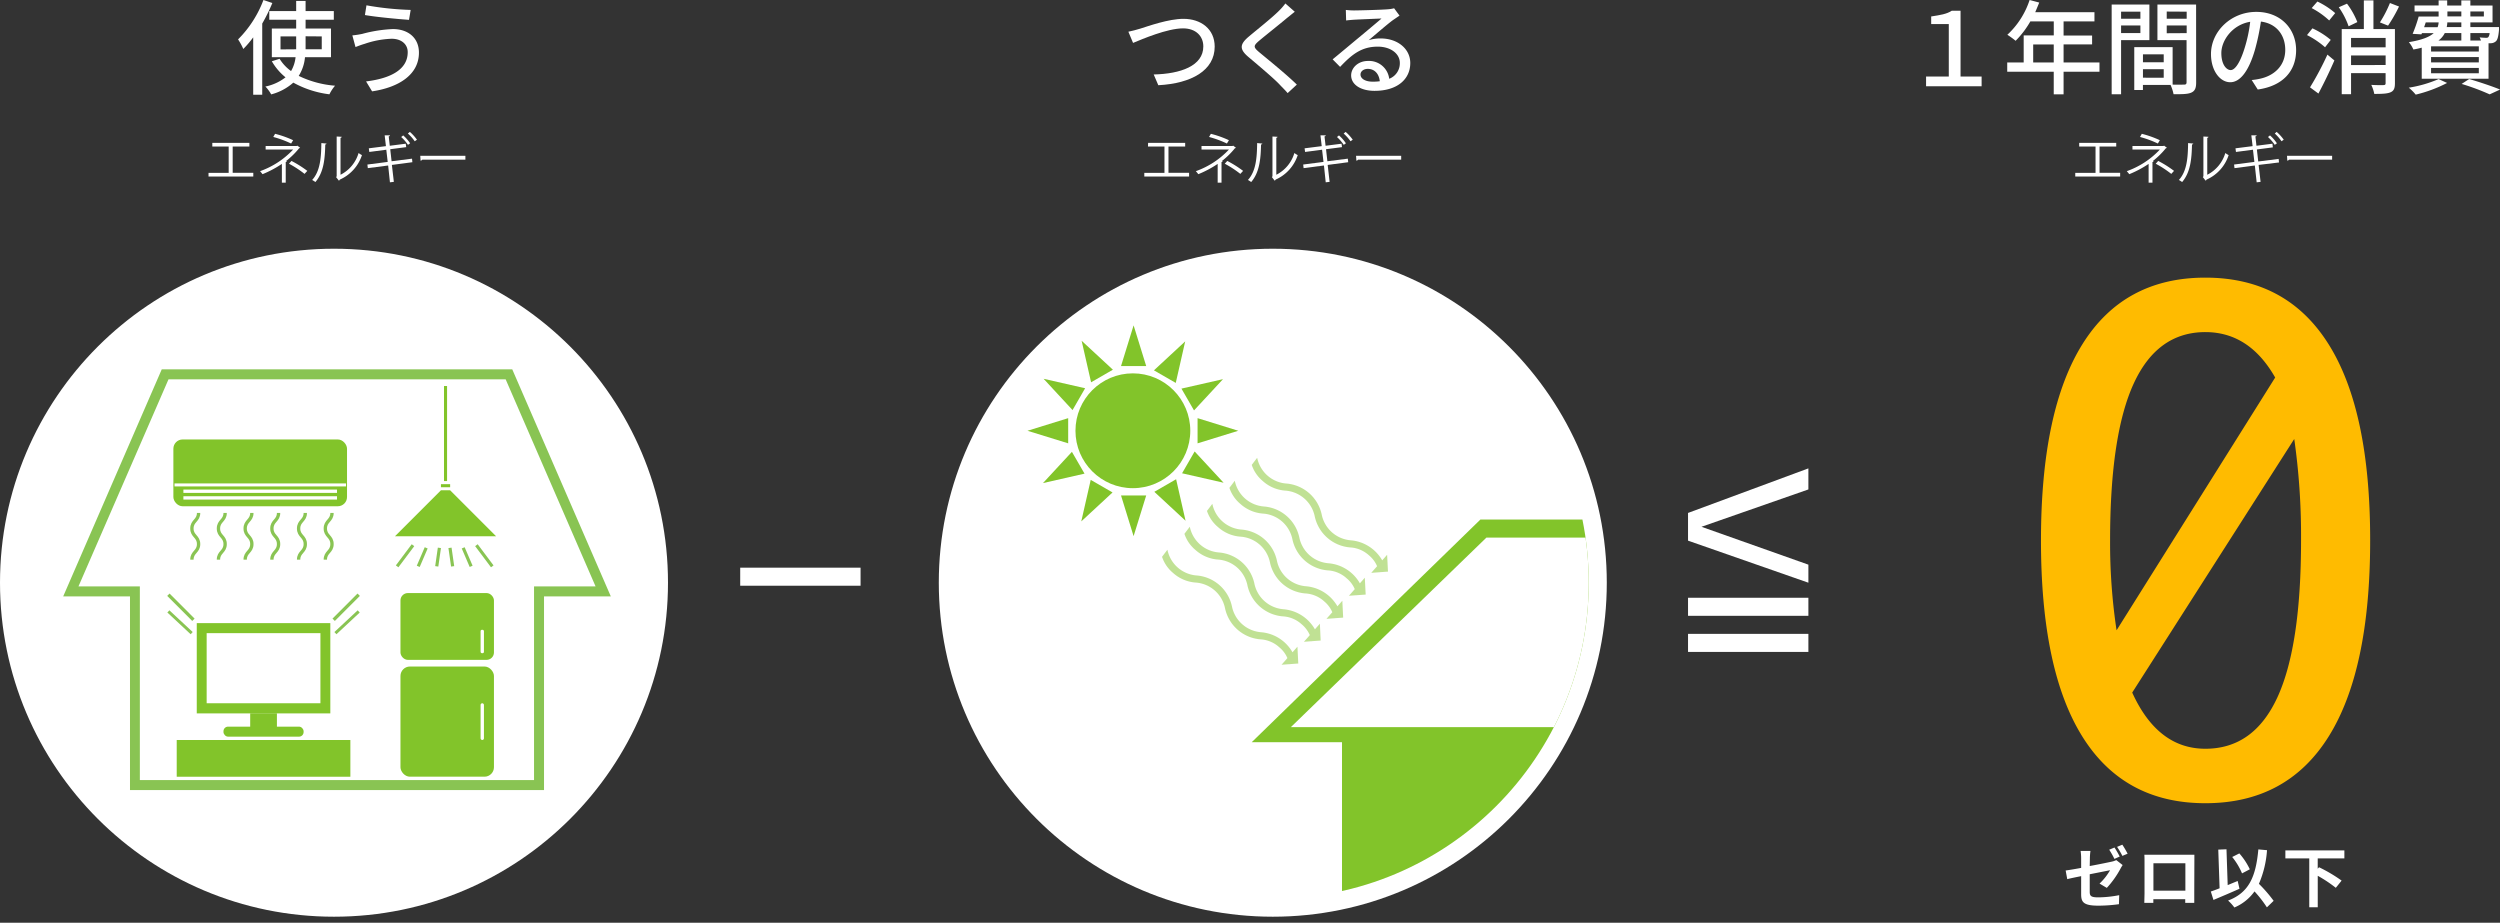 <svg xmlns="http://www.w3.org/2000/svg" xmlns:xlink="http://www.w3.org/1999/xlink" width="830.85" height="306.66" viewBox="0 0 830.85 306.66"><rect x="0" y="0" width="830.85" height="306.66" fill="#333333" stroke="none"/><defs><style>.a,.e,.f,.g,.h{fill:none;}.b{fill:#fff;}.c{fill:#89c453;}.d{fill:#82c42a;}.e{stroke:#fff;}.e,.f,.g,.h{stroke-miterlimit:10;}.f,.g,.h{stroke:#89c453;}.f{stroke-width:1.05px;}.g{stroke-width:1.11px;}.h{stroke-width:1px;}.i{opacity:0.5;}.j{clip-path:url(#a);}.k{fill:#fb0;}</style><clipPath id="a"><circle class="a" cx="423" cy="193.66" r="105"/></clipPath></defs><title>アセット 4</title><circle class="b" cx="111" cy="193.66" r="111"/><path class="c" d="M168.05,126.07l29.88,68.81H177.48v64.36h-131V194.88H26.08L56,126.07h112.1m2.19-3.33H53.76L21,198.21H43.2v64.36H180.8V198.21H203l-32.76-75.47Z"/><rect class="d" x="133.09" y="197.1" width="31.07" height="22.2" rx="2.45"/><rect class="d" x="133.09" y="221.51" width="31.07" height="36.62" rx="3.15"/><rect class="b" x="159.72" y="233.72" width="1.11" height="12.21" rx="0.55"/><rect class="b" x="159.72" y="209.31" width="1.11" height="7.77" rx="0.44"/><rect class="d" x="58.73" y="245.93" width="57.71" height="12.21"/><path class="d" d="M106.49,233.72H68.68v-23.3h37.81Zm3.29-26.63H65.39v30h44.39Z"/><rect class="d" x="74.27" y="241.49" width="26.63" height="3.33" rx="1.52"/><rect class="d" x="83.15" y="237.05" width="8.88" height="6.66"/><rect class="d" x="57.62" y="146.05" width="57.71" height="22.2" rx="3.07"/><line class="e" x1="58" y1="161.16" x2="115" y2="161.16"/><rect class="b" x="60.95" y="162.7" width="51.05" height="1.11"/><rect class="b" x="60.95" y="164.92" width="51.05" height="1.11"/><rect class="d" x="147.56" y="128.29" width="1.02" height="31.59"/><rect class="d" x="146.54" y="160.91" width="3.06" height="1.02"/><polygon class="d" points="164.88 178.23 131.25 178.23 146.54 162.94 149.6 162.94 164.88 178.23"/><line class="f" x1="137.25" y1="181.19" x2="131.98" y2="188.22"/><line class="f" x1="141.64" y1="182.07" x2="139" y2="188.22"/><line class="f" x1="146.03" y1="182.07" x2="145.15" y2="188.22"/><line class="f" x1="158.33" y1="181.19" x2="163.6" y2="188.22"/><line class="f" x1="153.94" y1="182.07" x2="156.58" y2="188.22"/><line class="f" x1="149.55" y1="182.07" x2="150.43" y2="188.22"/><path class="g" d="M66,170.46c0,2.59-2.22,2.59-2.22,5.18S66,178.23,66,180.82s-2.22,2.59-2.22,5.18"/><path class="g" d="M74.82,170.46c0,2.59-2.22,2.59-2.22,5.18s2.22,2.59,2.22,5.18S72.6,183.41,72.6,186"/><path class="g" d="M83.7,170.46c0,2.59-2.22,2.59-2.22,5.18s2.22,2.59,2.22,5.18-2.22,2.59-2.22,5.18"/><path class="g" d="M92.58,170.46c0,2.59-2.22,2.59-2.22,5.18s2.22,2.59,2.22,5.18-2.22,2.59-2.22,5.18"/><path class="g" d="M101.46,170.46c0,2.59-2.22,2.59-2.22,5.18s2.22,2.59,2.22,5.18-2.22,2.59-2.22,5.18"/><path class="g" d="M110.34,170.46c0,2.59-2.22,2.59-2.22,5.18s2.22,2.59,2.22,5.18-2.22,2.59-2.22,5.18"/><line class="g" x1="64.28" y1="205.98" x2="55.96" y2="197.65"/><line class="g" x1="110.89" y1="205.98" x2="119.21" y2="197.65"/><line class="h" x1="63.7" y1="210.42" x2="55.96" y2="203.2"/><line class="h" x1="111.47" y1="210.42" x2="119.21" y2="203.2"/><circle class="b" cx="423" cy="193.66" r="111"/><circle class="d" cx="376.5" cy="143.16" r="19.08"/><polygon class="d" points="362.61 127.05 359.47 113.25 369.86 122.87 362.61 127.05"/><polygon class="d" points="390.87 159.27 394.01 173.07 383.63 163.45 390.87 159.27"/><polygon class="d" points="356.45 136.28 346.83 125.89 360.63 129.03 356.45 136.28"/><polygon class="d" points="397.03 150.04 406.65 160.43 392.85 157.29 397.03 150.04"/><polygon class="d" points="355 147.34 341.47 143.16 355 138.97 355 147.34"/><polygon class="d" points="398 138.97 411.53 143.16 398 147.34 398 138.97"/><polygon class="d" points="360.43 157.41 346.62 160.55 356.24 150.16 360.43 157.41"/><polygon class="d" points="392.64 129.15 406.45 126.01 396.82 136.4 392.64 129.15"/><polygon class="d" points="369.74 163.66 359.35 173.28 362.49 159.48 369.74 163.66"/><polygon class="d" points="383.5 123.08 393.89 113.45 390.75 127.26 383.5 123.08"/><polygon class="d" points="372.56 121.66 376.74 108.13 380.93 121.66 372.56 121.66"/><polygon class="d" points="380.93 164.66 376.74 178.19 372.56 164.66 380.93 164.66"/><g class="i"><path class="d" d="M461,184.37l-1.63,1.86A13.31,13.31,0,0,0,449,179.57a10.72,10.72,0,0,1-9.74-8.56,13.09,13.09,0,0,0-11.71-10.31,10.72,10.72,0,0,1-9.74-8.56L416,154.5a11.84,11.84,0,0,0,3.65,5.35,12.51,12.51,0,0,0,7.56,3.21,10.73,10.73,0,0,1,9.73,8.56,13.11,13.11,0,0,0,11.72,10.31,10.09,10.09,0,0,1,6.31,2.64,9.53,9.53,0,0,1,2.69,3.6l-1.94,2.21,2.6-.19,0,.1.06-.11,2.9-.21Z"/><path class="d" d="M453.58,192l-1.64,1.86a13.25,13.25,0,0,0-10.38-6.66,10.75,10.75,0,0,1-9.74-8.57,13.06,13.06,0,0,0-11.72-10.3,10.72,10.72,0,0,1-9.73-8.56l-1.79,2.36a11.82,11.82,0,0,0,3.64,5.34,12.52,12.52,0,0,0,7.57,3.22,10.7,10.7,0,0,1,9.73,8.56,13.09,13.09,0,0,0,11.72,10.31,10.09,10.09,0,0,1,6.31,2.64,9.43,9.43,0,0,1,2.69,3.59L448.3,198l2.6-.19a.44.44,0,0,1,0,.1l.07-.1,2.9-.21Z"/><path class="d" d="M446.11,199.65l-1.63,1.85a13.31,13.31,0,0,0-10.39-6.66,10.7,10.7,0,0,1-9.73-8.56A13.09,13.09,0,0,0,412.64,176a10.73,10.73,0,0,1-9.73-8.56l-1.79,2.36a11.82,11.82,0,0,0,3.64,5.34,12.48,12.48,0,0,0,7.56,3.22,10.72,10.72,0,0,1,9.74,8.56,13.06,13.06,0,0,0,11.72,10.3,10.11,10.11,0,0,1,6.31,2.65,9.65,9.65,0,0,1,2.69,3.59l-1.95,2.21,2.6-.19,0,.1.06-.11,2.9-.21Z"/><path class="d" d="M438.65,207.28,437,209.14a13.31,13.31,0,0,0-10.39-6.66,10.73,10.73,0,0,1-9.73-8.56,13.11,13.11,0,0,0-11.72-10.31,10.72,10.72,0,0,1-9.74-8.56l-1.79,2.36a11.84,11.84,0,0,0,3.65,5.35,12.51,12.51,0,0,0,7.56,3.21,10.73,10.73,0,0,1,9.73,8.56,13.11,13.11,0,0,0,11.72,10.31,10.07,10.07,0,0,1,6.31,2.64,9.73,9.73,0,0,1,2.7,3.59l-1.95,2.22,2.6-.19,0,.1.06-.11,2.9-.21Z"/><path class="d" d="M431.19,214.92l-1.64,1.86a13.25,13.25,0,0,0-10.38-6.66,10.75,10.75,0,0,1-9.74-8.57,13.06,13.06,0,0,0-11.72-10.3,10.72,10.72,0,0,1-9.73-8.56l-1.79,2.36a11.82,11.82,0,0,0,3.64,5.34,12.52,12.52,0,0,0,7.57,3.22,10.7,10.7,0,0,1,9.73,8.56,13.11,13.11,0,0,0,11.72,10.31,10.09,10.09,0,0,1,6.31,2.64,9.43,9.43,0,0,1,2.69,3.59l-1.94,2.21,2.6-.19,0,.1.06-.1,2.9-.22Z"/></g><g class="j"><polygon class="d" points="539 172.66 492 172.66 416 246.66 446 246.66 446 306.66 532 306.66 539 172.66"/><polygon class="b" points="494 178.66 429 241.66 538 241.66 538 178.66 494 178.66"/><line class="d" x1="510" y1="177.66" x2="475" y2="242.66"/><line class="d" x1="528" y1="177.66" x2="518" y2="242.66"/><line class="d" x1="484" y1="187.66" x2="538" y2="187.66"/><line class="d" x1="467" y1="200.66" x2="541" y2="200.66"/><line class="d" x1="449" y1="218.66" x2="539" y2="218.66"/></g><path class="b" d="M90.51,1a57.54,57.54,0,0,1-3.36,6.83V31.48h-3V12.41a33.86,33.86,0,0,1-3.29,3.87,21.4,21.4,0,0,0-1.74-3.19A36.72,36.72,0,0,0,87.55,0Zm10.85,18a13.89,13.89,0,0,1-2.08,6.22,33.61,33.61,0,0,0,12.07,3.26,13.84,13.84,0,0,0-1.87,2.86,32.9,32.9,0,0,1-12-3.88,17.86,17.86,0,0,1-7.35,3.91,12.46,12.46,0,0,0-1.93-2.61,16.12,16.12,0,0,0,6.69-3.06,19.31,19.31,0,0,1-4.55-5.34l2.58-.82a14.18,14.18,0,0,0,3.81,4.08A11.43,11.43,0,0,0,98.23,19H90.34V9.49h8.09V6.56H89.49V3.67h8.94V.31h3.13V3.67h9.38V6.56h-9.38V9.49H110V19Zm-2.93-2.62V12.1h-5.2v4.32Zm3.13-4.32v4.32h5.37V12.1Z"/><path class="b" d="M130.15,12.88a30.71,30.71,0,0,0-9,1.7c-1,.28-2.14.72-3,1.06l-1.05-3.88a27.36,27.36,0,0,0,3.33-.51,46.22,46.22,0,0,1,10.13-1.59c5,0,8.67,2.85,8.67,7.85,0,7.24-6.59,11.52-15.57,12.85l-2-3.3c8.26-1,13.84-4,13.84-9.69C135.53,14.79,133.49,12.88,130.15,12.88Zm6.33-9.58-.55,3.3c-3.8-.28-10.81-.92-14.65-1.6l.51-3.23A100.59,100.59,0,0,0,136.48,3.3Z"/><path class="b" d="M70.56,47.48H82.88V48.7H77.33v8.74h6.85v1.22H69.3V57.44H76V48.7H70.56Z"/><path class="b" d="M99.75,49.1a.43.43,0,0,1-.33.16,26.73,26.73,0,0,1-4.35,4.27l.28.07a.43.43,0,0,1-.39.25v6.86H93.68V54.47a35.09,35.09,0,0,1-6.43,3.42c-.09-.13-.68-.87-.83-1a27.76,27.76,0,0,0,11-7.19H88.28V48.52H98.59l.2-.12Zm-3-1.4a34.21,34.21,0,0,0-5.93-2.18l.6-1.05a33.35,33.35,0,0,1,6,2.13Zm.12,5.78a36.68,36.68,0,0,1,5.26,3.31l-.92,1a34.53,34.53,0,0,0-5.17-3.38Z"/><path class="b" d="M108.51,47.71c0,.17-.18.27-.41.31-.11,4.84-.51,9.25-3.28,12.48a10,10,0,0,0-1.08-.69c2.68-2.91,3-7.41,3.06-12.26Zm4.66,10.37a11.83,11.83,0,0,0,6-7.23,7.23,7.23,0,0,0,1.12.7,13.46,13.46,0,0,1-7.35,8.14.78.78,0,0,1-.31.36l-.93-1.19.19-.27V45.37l1.68.09a.4.4,0,0,1-.4.34Z"/><path class="b" d="M130.24,54.81l.65,5.63-1.3.15L129,55l-6.76.88-.14-1.2,6.75-.87-.47-4.05-5.65.74-.16-1.21,5.69-.72-.42-3.6,1.77,0c0,.16-.15.3-.42.37l.35,3.1,5.31-.68L135,48.9l-5.31.69.45,4,6.79-.86.12,1.18ZM134,45a13.36,13.36,0,0,1,2.3,2.63l-.72.51a13.83,13.83,0,0,0-2.25-2.6Zm2.21-1.17a14.55,14.55,0,0,1,2.36,2.6l-.74.52a14,14,0,0,0-2.28-2.56Z"/><path class="b" d="M139.67,51.78h15v1.28H140.35a.81.81,0,0,1-.58.34Z"/><path class="b" d="M378.94,9.52c2.72-.85,9.41-3.26,14.38-3.26,5.78,0,10.37,3.36,10.37,9.24,0,7.89-7.69,12.24-18.74,12.82l-1.53-3.57c8.94-.2,16.49-2.86,16.49-9.32,0-3.36-2.41-6-6.73-6-5.27,0-13.56,3.57-16.62,4.83L375,10.54C376.25,10.3,377.68,9.89,378.94,9.52Z"/><path class="b" d="M430.31,3.91c-.85.65-1.91,1.56-2.59,2.07-2.24,1.91-6.9,5.58-9.28,7.58-1.94,1.67-1.94,2.11.07,3.81,2.82,2.35,9.18,7.48,12.48,10.75l-3.06,2.82c-.82-1-1.77-1.87-2.59-2.76-1.83-2-7.27-6.56-10.36-9.18-3.27-2.72-2.93-4.38.23-7,2.59-2.18,7.48-6.05,9.76-8.33a19.69,19.69,0,0,0,2.21-2.52Z"/><path class="b" d="M465.12,5.2c-.68.44-1.46,1-2.07,1.4-1.73,1.22-5.81,4.79-8.19,6.76a12.57,12.57,0,0,1,4-.58c5.65,0,9.83,3.47,9.83,8.16,0,5.41-4.32,9.25-11.87,9.25-4.65,0-7.78-2.11-7.78-5.13,0-2.49,2.28-4.8,5.57-4.8a6.74,6.74,0,0,1,7.08,5.92,5.5,5.5,0,0,0,3.53-5.27c0-3.16-3.19-5.41-7.31-5.41-5.37,0-8.56,2.52-12.54,6.73l-2.48-2.51c2.61-2.14,6.83-5.68,8.8-7.31s5.75-4.79,7.45-6.26c-1.77.07-7.52.31-9.28.41-.85.07-1.74.14-2.49.24l-.1-3.5a24.75,24.75,0,0,0,2.69.17c1.77,0,9.38-.21,11.22-.38a11.18,11.18,0,0,0,2.14-.34ZM458.56,27c-.27-2.48-1.73-4.11-4-4.11-1.39,0-2.41.82-2.41,1.87,0,1.46,1.73,2.38,4,2.38A16.39,16.39,0,0,0,458.56,27Z"/><path class="b" d="M381.56,47.48h12.32V48.7h-5.55v8.74h6.85v1.22H380.3V57.44H387V48.7h-5.48Z"/><path class="b" d="M410.75,49.1a.43.43,0,0,1-.33.16,26.73,26.73,0,0,1-4.35,4.27l.28.07a.43.43,0,0,1-.39.25v6.86h-1.28V54.47a35.09,35.09,0,0,1-6.43,3.42c-.09-.13-.68-.87-.83-1a27.76,27.76,0,0,0,11-7.19h-9.11V48.52h10.31l.2-.12Zm-3-1.4a34.21,34.21,0,0,0-5.93-2.18l.6-1.05a33.35,33.35,0,0,1,6,2.13Zm.12,5.78a36.68,36.68,0,0,1,5.26,3.31l-.92,1a34.53,34.53,0,0,0-5.17-3.38Z"/><path class="b" d="M419.51,47.71c0,.17-.18.27-.41.31-.11,4.84-.51,9.25-3.28,12.48a10,10,0,0,0-1.08-.69c2.68-2.91,3-7.41,3.06-12.26Zm4.66,10.37a11.8,11.8,0,0,0,6-7.23,7.23,7.23,0,0,0,1.12.7,13.46,13.46,0,0,1-7.35,8.14.78.78,0,0,1-.31.36l-.93-1.19.19-.27V45.37l1.68.09a.4.4,0,0,1-.4.34Z"/><path class="b" d="M441.24,54.81l.64,5.63-1.29.15L440,55l-6.76.88-.14-1.2,6.75-.87-.47-4.05-5.65.74-.16-1.21,5.69-.72-.42-3.6,1.77,0c0,.16-.14.3-.42.37l.35,3.1,5.31-.68L446,48.9l-5.31.69.45,4,6.79-.86.13,1.18ZM445,45a13.36,13.36,0,0,1,2.3,2.63l-.72.51a13.83,13.83,0,0,0-2.25-2.6Zm2.21-1.17a14.55,14.55,0,0,1,2.36,2.6l-.74.52a14,14,0,0,0-2.28-2.56Z"/><path class="b" d="M450.67,51.78h15v1.28H451.35a.81.81,0,0,1-.57.34Z"/><path class="b" d="M640.11,25.43h7.55V8h-5.85V5.47c3-.47,5.14-.78,6.84-1.9h2.92V25.43h7v3.23H640.11Z"/><path class="b" d="M697.74,23.83H685.81v7.51h-3.27V23.83H667.08V20.77h5.47v-9h10V7.11h-7.78a30.75,30.75,0,0,1-4.9,6.45,26.16,26.16,0,0,0-2.75-2A27.4,27.4,0,0,0,674.52,0l3.2.85c-.41,1-.89,2.18-1.33,3.2h19.68V7.11H685.81V11.8h9.48v2.95h-9.48v6h11.93Zm-15.2-3.06v-6h-6.83v6Z"/><path class="b" d="M704.92,13.33v18h-3.13V1.5h12.54V13.33Zm0-9.45V6.22h6.42V3.88Zm6.42,7.1V8.47h-6.42V11ZM729.87,27.4c0,1.8-.37,2.82-1.6,3.37s-3.06.54-5.91.54a14.19,14.19,0,0,0-1-3.09h-9.18v1.7H709.3V15.67h12.75V28.12c1.67.06,3.3,0,3.84,0s.79-.2.79-.78v-14H717V1.5h12.85Zm-17.68-9.35V20.7h6.9V18.05Zm6.9,7.79V23h-6.9v2.82Zm1-22V6.22h6.63V3.88Zm6.63,7.17V8.47h-6.63v2.58Z"/><path class="b" d="M748.33,26.59a20.76,20.76,0,0,0,3-.48c4.31-1,8.15-4.11,8.15-9.55,0-4.9-2.92-8.74-8.09-9.39a75.3,75.3,0,0,1-2,9.45c-2,6.87-4.83,10.71-8.19,10.71s-6.4-3.77-6.4-9.38c0-7.48,6.63-14,15.06-14,8.1,0,13.23,5.64,13.23,12.71s-4.52,11.94-12.75,13.09ZM746,15.91a47.4,47.4,0,0,0,1.83-8.67c-6,1-9.59,6.26-9.59,10.4,0,3.88,1.74,5.65,3.1,5.65S744.39,21.11,746,15.91Z"/><path class="b" d="M772.71,15.71a28.26,28.26,0,0,0-6-4.05l1.8-2.24a26.51,26.51,0,0,1,6.09,3.84Zm-5,13.32a100.37,100.37,0,0,0,5.78-10.88l2.32,1.94c-1.57,3.61-3.54,7.72-5.31,11ZM770.16.51a26,26,0,0,1,5.92,3.84l-2,2.45a26.22,26.22,0,0,0-5.82-4.11Zm10.37,8.23a25.15,25.15,0,0,0-3.26-6.33L780,1.22a26,26,0,0,1,3.44,6.12Zm15.4,18.93c0,1.64-.34,2.52-1.46,3s-2.82.54-5.4.54a12.79,12.79,0,0,0-1-3c1.73.1,3.57.1,4.08.07s.68-.17.68-.65V24.31H781.35v7h-3.1V9.66h7.35V.14h3.19V9.66h7.14ZM781.35,12.61v3.13h11.49V12.61Zm11.49,9V18.43H781.35v3.19Zm4.45-19.44a50.5,50.5,0,0,1-3.64,6.35l-2.71-1.08A38.69,38.69,0,0,0,794.27,1Z"/><path class="b" d="M813.27,27.57a45.94,45.94,0,0,1-10.43,3.88,16.27,16.27,0,0,0-2.31-2.31,40.85,40.85,0,0,0,9.92-2.86Zm-8.43-11.73a25.74,25.74,0,0,1-2.78.61,10.21,10.21,0,0,0-1.5-2.44c4.39-.72,6.87-1.74,8.26-3h-3.91l-.17.41-2.92-.17a48.77,48.77,0,0,0,2-5.75h6.63V3.81h-8v-2h8V.14h2.85v1.7H818V.14h3v1.7h7.37V7.45H821V9h9.52s0,.58,0,.92c-.2,2.11-.44,3.2-1,3.77a2.6,2.6,0,0,1-1.8.68c-.17,0-.41,0-.68,0v11.8H804.84Zm.79-6.8h4.48a4.87,4.87,0,0,0,.34-1.59h-4.28Zm18.18,6.36H807.94v1.73h15.87Zm0,3.57H807.94v1.77h15.87Zm0,3.6H807.94v1.77h15.87ZM812.49,11a6.76,6.76,0,0,1-2.11,2.48H818V11ZM818,7.45h-4.66A8.32,8.32,0,0,1,813.14,9H818Zm-4.63-2H818V3.81h-4.63Zm7.24,20.81c3.68,1.09,7.82,2.48,10.27,3.5l-3.47,1.6a76.22,76.22,0,0,0-9.31-3.47ZM821,3.81V5.47h4.49V3.81ZM821,11v2.48h3.53a6.76,6.76,0,0,0-.44-1.05c1,.1,1.8.13,2.18.13a.85.85,0,0,0,.71-.23,2.54,2.54,0,0,0,.41-1.33Z"/><path class="b" d="M691,47.48h12.31V48.7h-5.55v8.74h6.85v1.22H689.69V57.44h6.74V48.7H691Z"/><path class="b" d="M720.14,49.1a.43.43,0,0,1-.33.16,26.73,26.73,0,0,1-4.35,4.27l.28.07a.43.43,0,0,1-.39.25v6.86h-1.28V54.47a35.09,35.09,0,0,1-6.43,3.42c-.09-.13-.68-.87-.83-1a27.76,27.76,0,0,0,11-7.19h-9.11V48.52H719l.2-.12Zm-3-1.4a34.21,34.21,0,0,0-5.93-2.18l.6-1.05a33.35,33.35,0,0,1,6,2.13Zm.12,5.78a36.68,36.68,0,0,1,5.26,3.31l-.92,1a34.53,34.53,0,0,0-5.17-3.38Z"/><path class="b" d="M728.9,47.71c0,.17-.18.27-.41.31-.11,4.84-.51,9.25-3.28,12.48a10,10,0,0,0-1.08-.69c2.68-2.91,3-7.41,3.06-12.26Zm4.66,10.37a11.83,11.83,0,0,0,6-7.23,7.65,7.65,0,0,0,1.11.7,13.41,13.41,0,0,1-7.34,8.14.78.78,0,0,1-.31.36l-.93-1.19.19-.27V45.37l1.68.09a.4.4,0,0,1-.4.34Z"/><path class="b" d="M750.63,54.81l.65,5.63-1.3.15L749.37,55l-6.76.88-.14-1.2,6.75-.87-.47-4.05-5.65.74-.16-1.21,5.69-.72-.42-3.6,1.77,0c0,.16-.15.3-.42.37l.35,3.1,5.31-.68.14,1.22-5.31.69.45,4,6.79-.86.12,1.18ZM754.41,45a13.36,13.36,0,0,1,2.3,2.63l-.72.51a13.83,13.83,0,0,0-2.25-2.6Zm2.21-1.17a14.55,14.55,0,0,1,2.36,2.6l-.74.52A14,14,0,0,0,756,44.38Z"/><path class="b" d="M760.06,51.78h15v1.28H760.74a.81.81,0,0,1-.58.34Z"/><path class="k" d="M732.94,92.27q27,0,40.9,22.06t13.86,65.28q0,43.21-13.86,65.27t-40.9,22.06q-27,0-40.83-22.06T678.3,179.61q0-43.21,13.81-65.28T732.94,92.27Zm0,18.1q-15.95,0-23.81,17.08t-7.86,52.16a194.85,194.85,0,0,0,2.15,29.86l52.71-84Q747.54,110.38,732.94,110.37Zm0,138.47q16.06,0,23.93-17.08t7.86-52.15a228,228,0,0,0-2.26-33.72l-53.85,84.28Q717.11,248.85,732.94,248.84Z"/><path class="b" d="M694.5,287.82c3.19-.59,6.27-1.23,7.26-1.45a6.14,6.14,0,0,0,1.56-.53l2.12,1.65c-.2.31-.51.79-.71,1.19a31,31,0,0,1-4.55,6.4l-2.42-1.43a19.24,19.24,0,0,0,3.5-4.44l-6.76,1.34v5.83c0,1.36.4,1.85,2.8,1.85a37.82,37.82,0,0,0,7-.73l-.09,3a50.8,50.8,0,0,1-6.84.49c-5,0-5.72-1.21-5.72-3.81v-6c-2,.4-3.7.75-4.62,1l-.53-2.88c1-.13,3-.46,5.15-.86v-3.12a18.48,18.48,0,0,0-.18-2.53h3.28a18.15,18.15,0,0,0-.2,2.53Zm8.21-2.37a27.1,27.1,0,0,0-1.74-3.06l1.76-.73a34.44,34.44,0,0,1,1.74,3Zm2.64-1a26,26,0,0,0-1.76-3l1.74-.73a31.28,31.28,0,0,1,1.76,3Z"/><path class="b" d="M729.24,297c0,.86,0,3,0,3.06h-3l0-1.21h-10.6l0,1.21h-3c0-.11.07-2,.07-3.08V286.19c0-.61,0-1.51-.05-2.13.9,0,1.74,0,2.33,0h12.11c.55,0,1.38,0,2.18,0,0,.66,0,1.47,0,2.13ZM715.67,286.9V296h10.62V286.9Z"/><path class="b" d="M744.27,295.37c-2.91,1.3-6.17,2.68-8.65,3.72l-.88-2.8c.83-.28,1.82-.64,2.92-1.08l-.44-12.85,2.73-.11.4,11.91c1.1-.46,2.22-.93,3.32-1.37Zm9.11,6.18a39.09,39.09,0,0,0-4.12-5.3,15.71,15.71,0,0,1-6.69,5.35,14.7,14.7,0,0,0-2.09-2.31c7-2.65,9.24-8,10.06-17l2.88.26a34,34,0,0,1-2.69,11.18,47.37,47.37,0,0,1,4.89,5.65Zm-8.26-11.29a22.53,22.53,0,0,0-3.27-5.45l2.37-1.19a22.5,22.5,0,0,1,3.48,5.28Z"/><path class="b" d="M770.27,285.27v3.45l.44-.5a49.84,49.84,0,0,1,7.5,4.44l-1.93,2.4a43.6,43.6,0,0,0-6-4v10.45h-2.82V285.27h-7.94v-2.64h19.61v2.64Z"/><rect class="b" x="246" y="188.66" width="40" height="6"/><rect class="b" x="561" y="198.66" width="40" height="6"/><rect class="b" x="561" y="210.66" width="40" height="6"/><polygon class="b" points="601 162.66 601 155.66 561 170.47 561 179.68 601 193.66 601 187.66 565.47 175.07 601 162.66"/></svg>